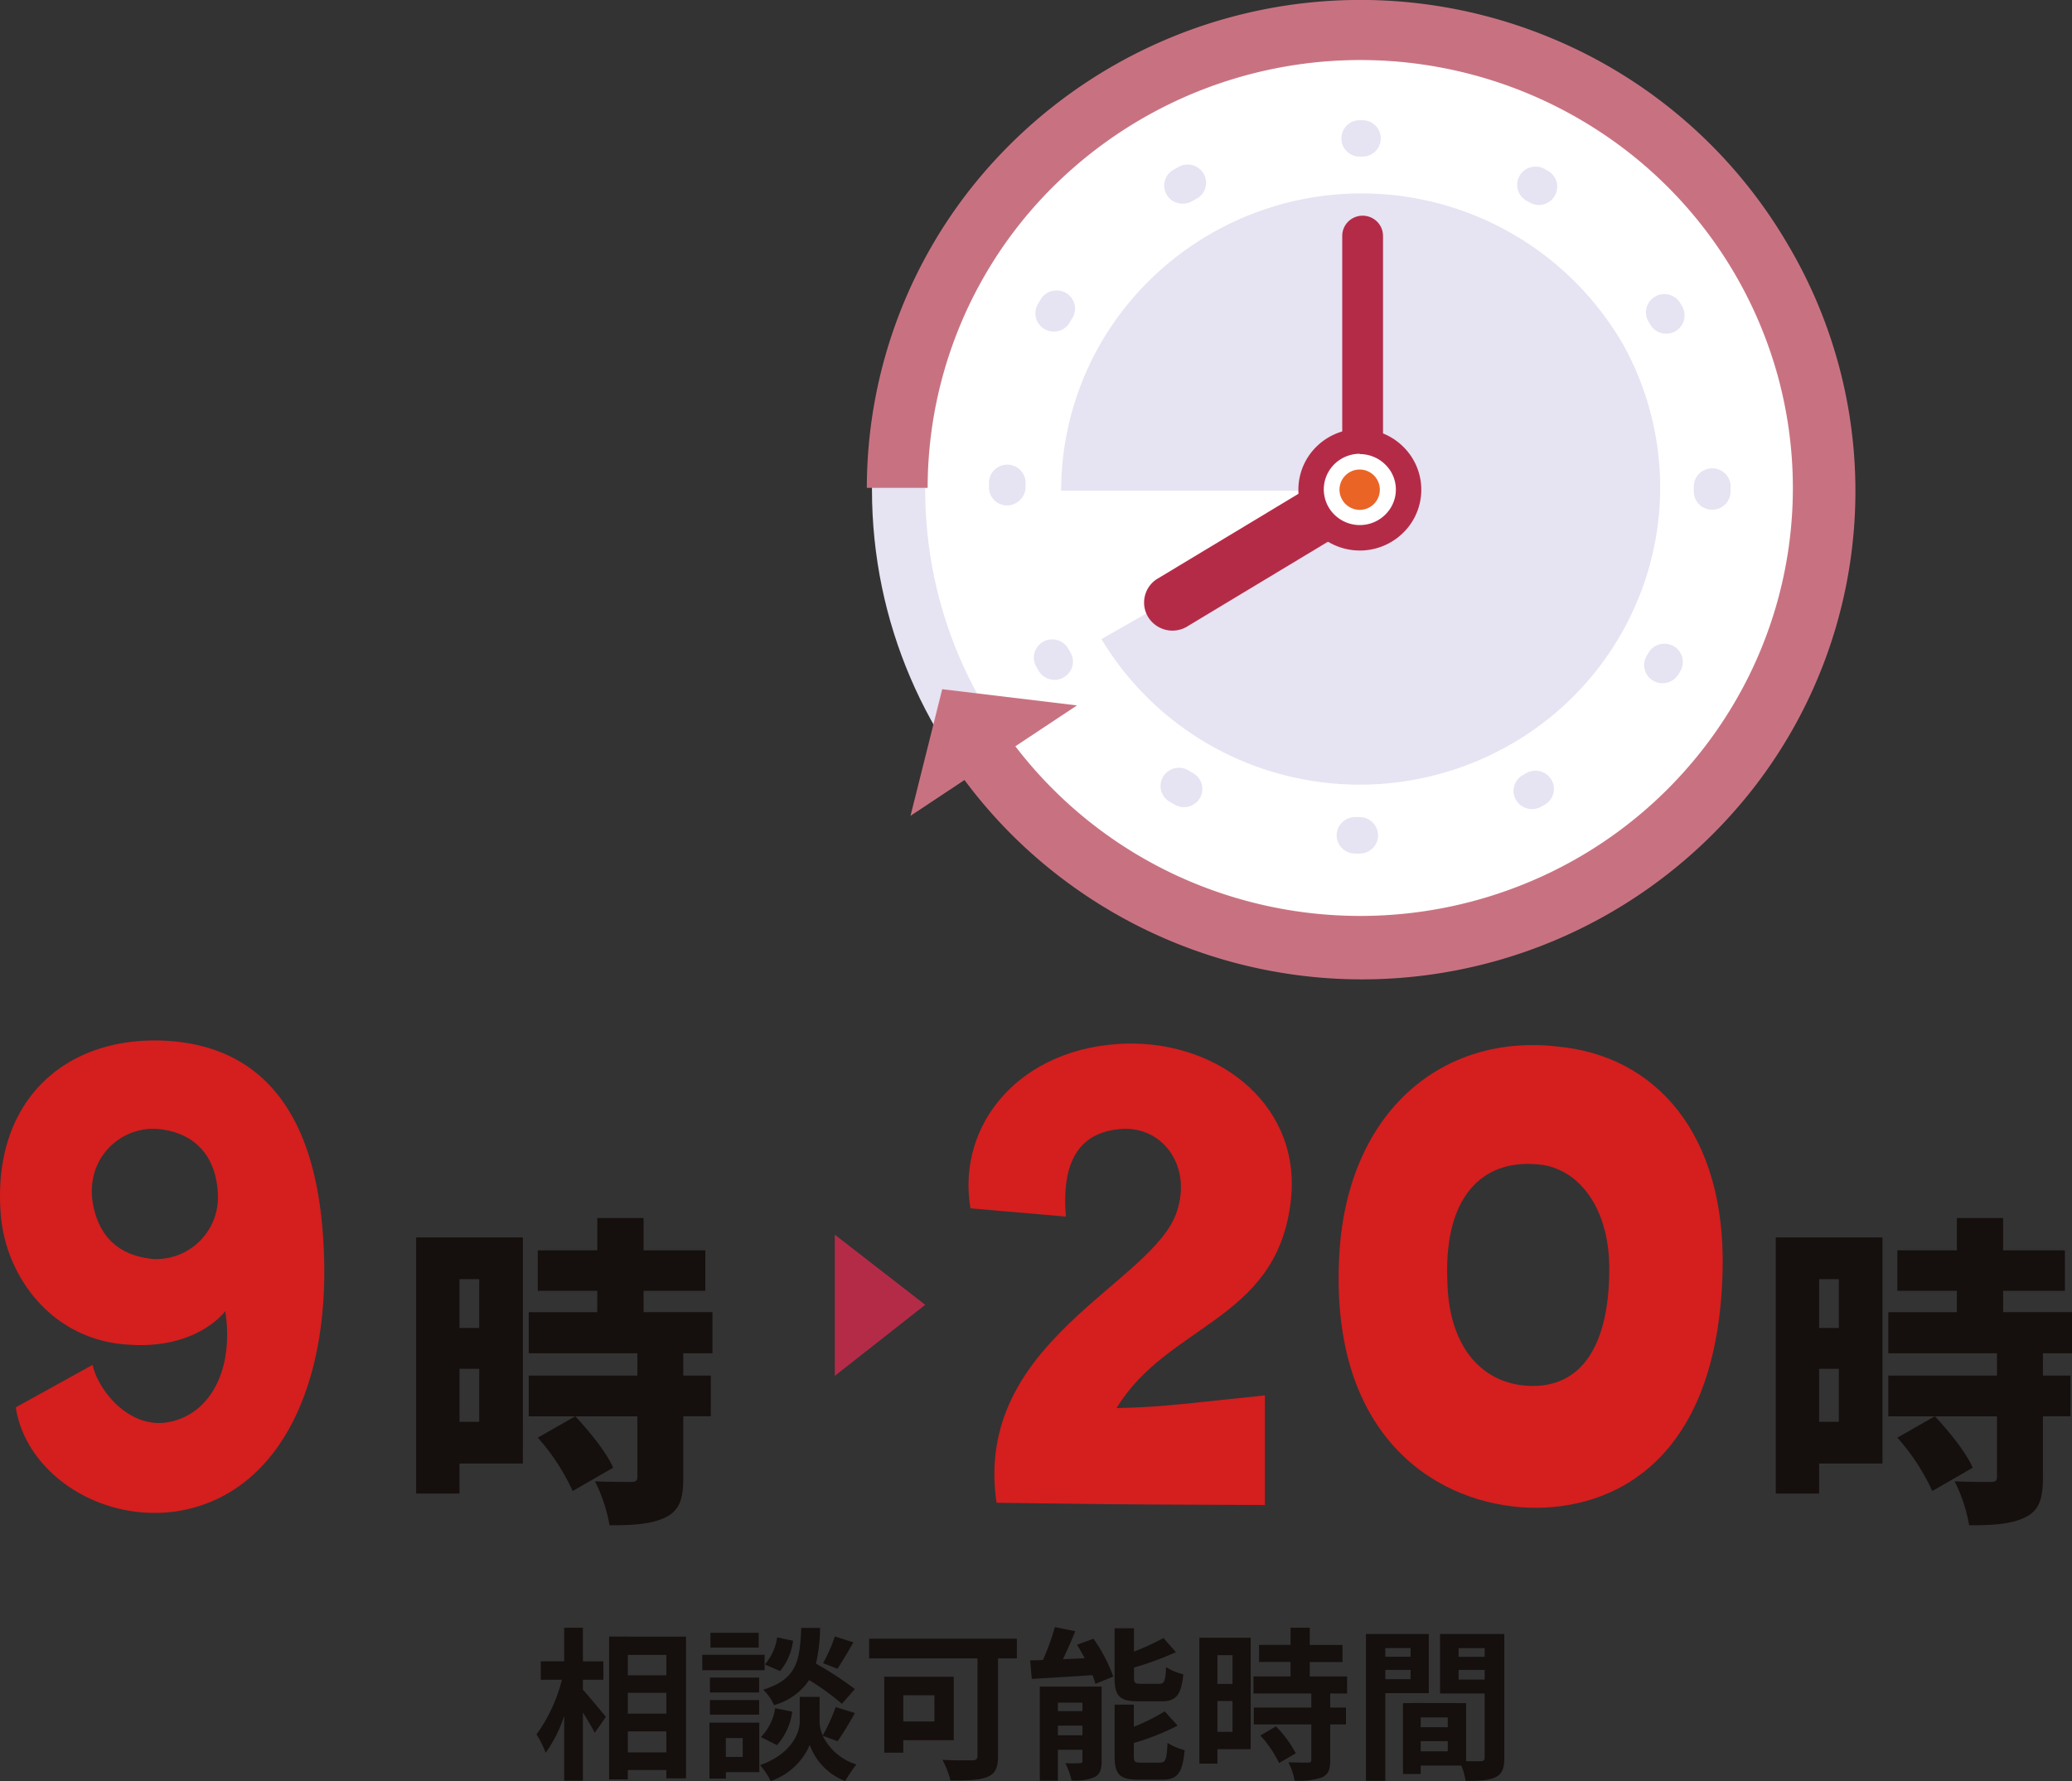 <svg xmlns="http://www.w3.org/2000/svg" xmlns:xlink="http://www.w3.org/1999/xlink" width="315.677" height="271.358" viewBox="0 0 315.677 271.358">
  <rect x="0" y="0" width="315.677" height="271.358" fill="#333333" stroke="none"/>
  <defs>
    <clipPath id="clip-path">
      <rect id="長方形_113" data-name="長方形 113" width="273.684" height="169.863" transform="translate(137 114)" fill="none"/>
    </clipPath>
  </defs>
  <g id="meeting_text_02" transform="translate(-95.007 -12.505)">
    <g id="グループ_89" data-name="グループ 89">
      <g id="グループ_88" data-name="グループ 88" clip-path="url(#clip-path)">
        <path id="パス_490" data-name="パス 490" d="M194.728,260.571h-9.657v4.583h-6.6V226.13h16.26Zm-9.657-20.645h3.005v-7.441h-3.005Zm3.006,6.209h-3.005v8.081h3.005Zm31.09-2.365v3.4h4.189v6.208h-4.189v9.362c0,3.252-.591,5.026-2.76,6.061s-4.927,1.182-8.474,1.182a24.37,24.37,0,0,0-2.217-6.7c2.069.1,4.73.1,5.469.1s.986-.147.986-.787v-9.214H195.616v-6.208h16.556v-3.4H195.616v-6.258h10.445V234.26H197V228.1h9.066v-4.927h7.046V228.1h9.411v6.16h-9.411v3.251h10.5v6.258Zm-16.851,20.99A32.648,32.648,0,0,0,197,256.63l5.715-3.252c2.168,2.316,4.73,5.469,5.765,7.834Z" transform="translate(-20.058 -25.083)" fill="#150f0e"/>
        <path id="パス_491" data-name="パス 491" d="M428.1,260.571h-9.657v4.583h-6.6V226.13H428.1Zm-9.657-20.645h3.005v-7.441h-3.005Zm3.006,6.209h-3.005v8.081h3.005Zm31.09-2.365v3.4h4.189v6.208h-4.189v9.362c0,3.252-.591,5.026-2.76,6.061s-4.927,1.182-8.474,1.182a24.37,24.37,0,0,0-2.217-6.7c2.069.1,4.73.1,5.469.1s.986-.147.986-.787v-9.214H428.986v-6.208h16.556v-3.4H428.986v-6.258h10.445V234.26h-9.066V228.1h9.066v-4.927h7.046V228.1h9.411v6.16h-9.411v3.251h10.5v6.258Zm-16.851,20.99a32.648,32.648,0,0,0-5.321-8.13l5.715-3.252c2.168,2.316,4.73,5.469,5.765,7.834Z" transform="translate(-46.287 -25.083)" fill="#150f0e"/>
        <path id="パス_492" data-name="パス 492" d="M206.193,302.939c.874.949,3,3.522,3.5,4.146l-1.7,2.423c-.375-.8-1.1-1.974-1.8-3.1V316.8h-2.847v-9.865a21.416,21.416,0,0,1-2.822,5.619,14.627,14.627,0,0,0-1.4-2.8A24.313,24.313,0,0,0,203,301.415h-3.222v-2.8h3.571V293.5h2.847v5.12h3.122v2.8h-3.122Zm15.71-8.091v21.6h-3v-1.274h-5.869V316.6h-2.847V294.847Zm-8.866,5.894h5.869v-3.1h-5.869Zm0,5.845h5.869v-3.172h-5.869Zm5.869,2.7h-5.869v3.2h5.869Z" transform="translate(-22.38 -32.987)" fill="#150f0e"/>
        <path id="パス_493" data-name="パス 493" d="M237.068,299.969h-9.49v-2.348h9.49Zm-.8,15.535h-5.095v.974h-2.5v-8.517h7.593Zm-.025-12.138h-7.492v-2.273h7.492Zm-7.492,1.149h7.492v2.223h-7.492Zm7.418-7.992h-7.342v-2.247h7.342Zm-5,16.659h2.572V310.31h-2.572Zm14.76-3.222a8.53,8.53,0,0,0,5.12,4.371,23.507,23.507,0,0,0-1.7,2.523,9.244,9.244,0,0,1-5.394-5.5,9.961,9.961,0,0,1-5.944,5.5,12.447,12.447,0,0,0-1.623-2.423c4.77-1.674,6.044-4.945,6.044-6.619v-3.771h3.022v3.771a5.378,5.378,0,0,0,.474,2.1,26.946,26.946,0,0,0,1.973-4.321l2.922.9a47.9,47.9,0,0,1-2.622,4.3Zm-9.416.2a7.983,7.983,0,0,0,2.174-4.4l2.6.524a9.546,9.546,0,0,1-2.323,5.1Zm12.338-5.07a37.224,37.224,0,0,0-4.995-3.621,9.4,9.4,0,0,1-5.345,3.82,7.27,7.27,0,0,0-1.648-2.347c5.2-1.623,5.595-4.47,5.794-9.416h2.872a26.272,26.272,0,0,1-.625,5.445,51.788,51.788,0,0,1,5.919,3.872Zm-7.442-9.615a8.908,8.908,0,0,1-1.974,4.62l-2.322-1a8.089,8.089,0,0,0,1.873-4.121Zm9.19.249c-.825,1.449-1.723,2.973-2.422,4.021l-2.2-.849a21.869,21.869,0,0,0,1.8-4.071Z" transform="translate(-25.578 -32.99)" fill="#150f0e"/>
        <path id="パス_494" data-name="パス 494" d="M278.729,298.38h-2.872v14.885c0,1.8-.424,2.672-1.6,3.171-1.248.5-3.1.549-5.644.549a13.511,13.511,0,0,0-1.223-3.147c1.773.1,3.945.075,4.545.075.574,0,.8-.175.8-.7V298.38H256.226v-3h22.5Zm-17.307,12.462v1.9h-2.9V301.177h10.589v9.665Zm0-2.847h4.745v-4h-4.745Z" transform="translate(-28.798 -33.199)" fill="#150f0e"/>
        <path id="パス_495" data-name="パス 495" d="M293.5,295.159a23.792,23.792,0,0,1,3.021,5.769l-2.721,1.1a9.271,9.271,0,0,0-.45-1.323c-3.3.225-6.693.423-9.24.573l-.25-2.822c.6,0,1.249-.025,1.948-.05a39.561,39.561,0,0,0,1.823-5.02l3.1.625c-.574,1.448-1.249,2.947-1.873,4.27l3.321-.15c-.375-.7-.775-1.4-1.174-2.048Zm1.249,18.631c0,1.3-.249,2.023-1.074,2.448a7.41,7.41,0,0,1-3.5.5,12.2,12.2,0,0,0-.949-2.622,20.6,20.6,0,0,0,2.2,0c.3,0,.4-.075.4-.375v-1.674h-3.747v4.721h-2.747V302.452h9.416Zm-6.669-7.593h3.747v-1.3h-3.747Zm3.747,2.2h-3.747v1.473h3.747Zm8.517-3.7c-2.922,0-3.621-.875-3.621-3.622v-7.517h2.947v3.571a38.82,38.82,0,0,0,4.5-2.073l1.9,2.148a47.047,47.047,0,0,1-6.393,2.348v1.473c0,.9.15,1,1.1,1h2.722c.8,0,.974-.375,1.074-2.547a8.218,8.218,0,0,0,2.622,1.1c-.325,3.2-1.1,4.121-3.4,4.121Zm3.3,9.339c.849,0,1.023-.474,1.149-3a9.238,9.238,0,0,0,2.6,1.1c-.325,3.521-1.073,4.5-3.471,4.5h-3.547c-2.922,0-3.646-.849-3.646-3.6V305.2h2.922v3.372a28.318,28.318,0,0,0,4.7-2.349l1.973,2.174a37.928,37.928,0,0,1-6.669,2.647v2c0,.873.175,1,1.149,1Z" transform="translate(-31.904 -32.974)" fill="#150f0e"/>
        <path id="パス_496" data-name="パス 496" d="M320.723,312h-5.07v2.2h-2.747V295.021h7.817Zm-5.07-9.94h2.3V297.67h-2.3Zm2.3,2.6h-2.3v4.7h2.3Zm14.885-1.149v2.148h2.4v2.571h-2.4v5.445c0,1.424-.274,2.173-1.249,2.623a11.06,11.06,0,0,1-4.17.5,10.037,10.037,0,0,0-.95-2.8c1.2.05,2.6.05,2.972.05.4,0,.525-.1.525-.449v-5.37H321.2v-2.571h8.766v-2.148h-8.816v-2.6h5.644v-2.2H322v-2.6h4.795V293.5h2.922v2.622h4.995v2.6h-4.995v2.2h5.694v2.6Zm-8.266,5.019a17.238,17.238,0,0,1,3.021,4.1l-2.547,1.473a17.543,17.543,0,0,0-2.847-4.195Z" transform="translate(-35.168 -32.987)" fill="#150f0e"/>
        <path id="パス_497" data-name="パス 497" d="M344.445,303.583v13.362H341.5V294.568h9.566v9.015Zm0-5.544h3.846v-1.323h-3.846Zm3.847,2h-3.846v1.424h3.846Zm14.285,13.386c0,1.6-.325,2.473-1.323,2.947-.974.5-2.423.575-4.57.575a11.02,11.02,0,0,0-.65-2.324H349.84V315.9h-2.7V305.107h1.224v-.026l8.391.026v8.841c.974.025,1.9.025,2.223,0,.45,0,.6-.15.6-.549v-9.765h-6.794v-9.066h9.79Zm-8.616-6.144H349.84v1.5h4.121Zm0,3.621H349.84v1.548h4.121Zm1.648-12.861h3.971v-1.323h-3.971Zm3.971,2h-3.971v1.473h3.971Z" transform="translate(-38.382 -33.107)" fill="#150f0e"/>
      </g>
    </g>
    <g id="グループ_91" data-name="グループ 91" transform="translate(95.007 12.505)">
      <g id="グループ_96" data-name="グループ 96">
        <path id="パス_498" data-name="パス 498" d="M331.038,162.371c41.052,0,74.331-32.922,74.331-73.534S372.09,15.3,331.038,15.3s-74.331,32.922-74.331,73.535,33.279,73.534,74.331,73.534" transform="translate(-123.859 -14.225)" fill="#e6e3f2"/>
        <path id="パス_499" data-name="パス 499" d="M332.064,155.363c36.573,0,66.222-29.33,66.222-65.511s-29.649-65.512-66.222-65.512-66.221,29.331-66.221,65.512,29.648,65.511,66.221,65.511" transform="translate(-124.886 -15.241)" fill="#fff"/>
        <path id="パス_500" data-name="パス 500" d="M374.58,69.925a44.851,44.851,0,0,1,4.231,34.146A45.349,45.349,0,0,1,357.56,131.3,46.2,46.2,0,0,1,323.1,135.9a45.717,45.717,0,0,1-27.778-20.7l39.606-22.619H289.182a44.969,44.969,0,0,1,9.463-27.556A46.013,46.013,0,0,1,374.58,69.95Z" transform="translate(-127.509 -17.824)" fill="#e6e3f2"/>
        <path id="パス_501" data-name="パス 501" d="M343.637,91.88V54.185a3.054,3.054,0,0,0-.909-2.172,3.128,3.128,0,0,0-4.391,0,3.055,3.055,0,0,0-.91,2.172V91.88a3.057,3.057,0,0,0,.91,2.172,3.13,3.13,0,0,0,4.391,0,3.056,3.056,0,0,0,.909-2.172" transform="translate(-132.931 -18.25)" fill="#b42b48"/>
        <path id="パス_502" data-name="パス 502" d="M336.064,93.061a4.364,4.364,0,0,1,2.859.533,4.29,4.29,0,0,1,1.87,2.206,4.232,4.232,0,0,1,.033,2.879,4.284,4.284,0,0,1-1.819,2.247l-29.186,17.582a4.347,4.347,0,0,1-5.784-1.531,4.248,4.248,0,0,1,1.313-5.779l29.186-17.582a4.5,4.5,0,0,1,1.528-.553" transform="translate(-129.108 -22.959)" fill="#b42b48"/>
        <path id="パス_503" data-name="パス 503" d="M339.51,104.565a7.348,7.348,0,1,0-7.427-7.348,7.387,7.387,0,0,0,7.427,7.348" transform="translate(-132.331 -22.606)" fill="#fff"/>
        <path id="パス_504" data-name="パス 504" d="M339.251,106.24a9.433,9.433,0,0,1-5.2-1.568,9.286,9.286,0,0,1-3.444-4.16,9.193,9.193,0,0,1,2.038-10.091,9.42,9.42,0,0,1,14.4,1.41,9.179,9.179,0,0,1-1.173,11.7,9.426,9.426,0,0,1-6.626,2.713m0-14.744a5.534,5.534,0,0,0-3.046.921,5.441,5.441,0,0,0-2.016,2.44,5.385,5.385,0,0,0,1.2,5.913,5.522,5.522,0,0,0,8.443-.828,5.311,5.311,0,0,0-.709-6.825,5.536,5.536,0,0,0-3.869-1.573Z" transform="translate(-132.085 -22.363)" fill="#b42b48"/>
        <path id="パス_505" data-name="パス 505" d="M340.056,100.83a3.072,3.072,0,1,0-3.1-3.071,3.088,3.088,0,0,0,3.1,3.071" transform="translate(-132.878 -23.147)" fill="#ea6426"/>
        <path id="パス_506" data-name="パス 506" d="M396.091,51.251a74.926,74.926,0,0,0-36.331-31.5,75.684,75.684,0,0,0-88.386,23.42,73.858,73.858,0,0,0-15.549,45.252h9.265a64.8,64.8,0,0,1,16.367-42.986,66.416,66.416,0,0,1,86.171-11.2A65.231,65.231,0,0,1,394.667,71.57a64.564,64.564,0,0,1-4.557,45.712,65.625,65.625,0,0,1-33.892,31.4,66.575,66.575,0,0,1-46.407,1.5,65.766,65.766,0,0,1-35.892-29.141l-8.011,4.57a74.6,74.6,0,0,0,19.284,22.035,75.608,75.608,0,0,0,105.8-13.587,73.7,73.7,0,0,0,5.1-82.806" transform="translate(-123.76 -14.089)" fill="#c87281"/>
        <path id="パス_507" data-name="パス 507" d="M263.324,151.683l4.831-19.289,20.529,2.469Z" transform="translate(-124.603 -27.385)" fill="#c87281"/>
        <path id="パス_508" data-name="パス 508" d="M333.332,146.455h-.757a2.82,2.82,0,0,1-1.985-.813,2.756,2.756,0,0,1,0-3.927,2.82,2.82,0,0,1,1.985-.813h.659a2.838,2.838,0,0,1,1.993.8,2.777,2.777,0,0,1,.839,1.961,2.738,2.738,0,0,1-.785,1.953,2.792,2.792,0,0,1-1.948.836m26.193-6.77a2.827,2.827,0,0,1-1.717-.577,2.775,2.775,0,0,1-1-1.495,2.746,2.746,0,0,1,.13-1.789,2.787,2.787,0,0,1,1.209-1.337l.6-.332a2.832,2.832,0,0,1,2.084-.208,2.8,2.8,0,0,1,1.649,1.277,2.753,2.753,0,0,1,.3,2.052,2.782,2.782,0,0,1-1.222,1.683l-.659.368a2.764,2.764,0,0,1-1.366.356m-53.032-.295a2.726,2.726,0,0,1-1.391-.381l-.645-.368a2.8,2.8,0,0,1-.89-.7,2.751,2.751,0,0,1-.253-3.187,2.779,2.779,0,0,1,.769-.833,2.829,2.829,0,0,1,3.231-.043l.584.343a2.793,2.793,0,0,1,1.178,1.342,2.76,2.76,0,0,1-.883,3.253,2.83,2.83,0,0,1-1.7.578m72.915-18.884a2.792,2.792,0,0,1-2.721-2.093,2.74,2.74,0,0,1,.312-2.1l.348-.577a2.817,2.817,0,0,1,5.027.726,2.756,2.756,0,0,1-.17,2.038l-.385.651a2.816,2.816,0,0,1-1.025.989,2.851,2.851,0,0,1-1.385.363m-92.575-.517a2.8,2.8,0,0,1-2.484-1.376l-.372-.664a2.743,2.743,0,0,1,.244-3.064,2.781,2.781,0,0,1,.83-.7,2.808,2.808,0,0,1,3.807,1.062l.335.578A2.728,2.728,0,0,1,289,118.9a2.77,2.77,0,0,1-.825.711,2.73,2.73,0,0,1-1.341.381m100.1-25.924a2.811,2.811,0,0,1-1.965-.835,2.753,2.753,0,0,1-.793-1.966v-.909a2.77,2.77,0,0,1,.883-1.844,2.832,2.832,0,0,1,3.835,0,2.769,2.769,0,0,1,.883,1.844v.983a2.761,2.761,0,0,1-.853,1.945,2.822,2.822,0,0,1-1.991.783m-107.33-.651a2.791,2.791,0,0,1-1.067-.193,2.744,2.744,0,0,1-.91-.585,2.713,2.713,0,0,1-.83-1.939v-.762A2.75,2.75,0,0,1,277.626,88a2.776,2.776,0,0,1,3.035-.581,2.781,2.781,0,0,1,1.5,1.51,2.746,2.746,0,0,1,.2,1.06v.577a2.813,2.813,0,0,1-.793,1.98,2.873,2.873,0,0,1-1.965.871M380.018,67.244a2.8,2.8,0,0,1-1.438-.36,2.762,2.762,0,0,1-1.046-1.04l-.348-.589A2.744,2.744,0,0,1,377,63.212a2.776,2.776,0,0,1,1.28-1.614,2.825,2.825,0,0,1,3.753.867l.372.639a2.759,2.759,0,0,1,.259,2.106,2.776,2.776,0,0,1-2.643,2.034m-93.3-.32a2.812,2.812,0,0,1-2.462-1.362,2.755,2.755,0,0,1-.022-2.791l.385-.652a2.785,2.785,0,0,1,.721-.856,2.835,2.835,0,0,1,3.188-.217,2.791,2.791,0,0,1,.832.75,2.751,2.751,0,0,1,.078,3.161l-.336.565a2.79,2.79,0,0,1-1,1.013,2.833,2.833,0,0,1-1.379.388m73.846-19.289a2.751,2.751,0,0,1-1.428-.393l-.583-.331a2.767,2.767,0,0,1,.7-5,2.831,2.831,0,0,1,2.078.187l.658.381a2.783,2.783,0,0,1,1.165,1.347,2.746,2.746,0,0,1,.1,1.77,2.776,2.776,0,0,1-1,1.471,2.829,2.829,0,0,1-1.7.573m-54.26-.2a2.816,2.816,0,0,1-1.711-.562A2.764,2.764,0,0,1,303.59,45.4a2.735,2.735,0,0,1,.114-1.78,2.778,2.778,0,0,1,1.189-1.34l.659-.368a2.829,2.829,0,0,1,3.208.132,2.787,2.787,0,0,1,.744.844,2.753,2.753,0,0,1-.3,3.162,2.8,2.8,0,0,1-.891.691l-.6.332a2.738,2.738,0,0,1-1.4.368m27.509-7.175h-.72a2.821,2.821,0,0,1-1.863-.873,2.756,2.756,0,0,1,0-3.795,2.821,2.821,0,0,1,1.863-.873h.757a2.821,2.821,0,0,1,1.863.873,2.756,2.756,0,0,1,0,3.795,2.821,2.821,0,0,1-1.863.873Z" transform="translate(-126.117 -16.408)" fill="#e6e3f2"/>
        <path id="パス_509" data-name="パス 509" d="M250.325,247.539V226.024L264.1,236.71Z" transform="translate(-123.142 -37.909)" fill="#b42b48"/>
        <path id="パス_510" data-name="パス 510" d="M141.354,233.937s-4.2,5.792-14.536,5.11c-11.811-.568-18.851-10.334-19.646-19.646-1.477-17.149,9.425-27.256,24.644-26.689,11.7.454,22.827,7.041,24.416,29.527,1.7,22.827-6.814,40.089-22.713,42.247-11.7,1.476-22.6-6.132-24.075-15.9l11.7-6.473c.8,3.747,5.451,9.766,11.471,8.744,6.472-1.135,10.106-8.063,8.744-16.92m-1.135-17.944c-.227-4.883-2.726-8.971-8.631-9.766-6.019-.794-11.811,4.429-10.334,11.7,1.023,4.883,4.088,7.609,9.2,8.063a9.414,9.414,0,0,0,9.766-9.994" transform="translate(-107.037 -34.162)" fill="#d51e1e"/>
        <path id="パス_511" data-name="パス 511" d="M273.573,218.324c-2.158-12.833,7.609-24.644,23.735-25.1,14.536-.341,27.142,9.879,24.984,24.644-2.385,17.6-18.738,18.17-26.46,30.89,7.155-.114,12.379-.908,22.6-1.931v16.7c-29.64-.114-22.372-.114-40.883-.341-3.634-24.644,23.962-33.388,27.482-44.4,2.385-7.155-2.5-13.4-9.085-12.493-5.792.682-8.517,4.884-7.836,13.287Z" transform="translate(-125.721 -34.221)" fill="#d51e1e"/>
        <path id="パス_512" data-name="パス 512" d="M336.929,225.054c1.362-21.577,15.785-33.388,33.275-31.344,14.763,1.362,25.666,13.173,25.1,34.3-.794,30.549-18.511,36.795-30.661,35.887-13.856-1.022-29.414-11.584-27.71-38.839m16.467,5.11c.341,8.517,4.543,14.65,12.038,15.218,8.518.567,12.606-6.361,12.606-17.829,0-9.539-4.884-15.445-10.9-15.9-8.517-.8-14.536,5-13.741,18.51" transform="translate(-132.861 -34.251)" fill="#d51e1e"/>
      </g>
    </g>
  </g>
</svg>
